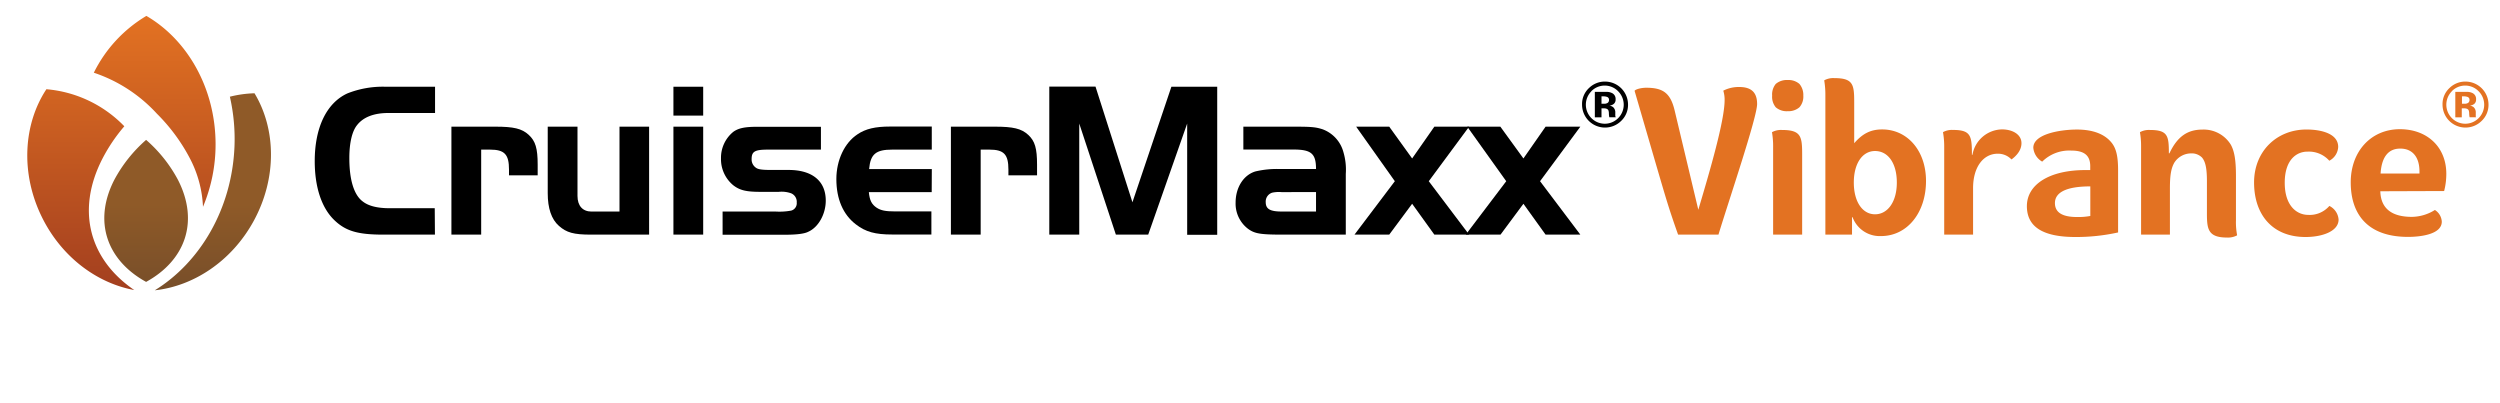 <svg id="CruiserMaxx_Vibrance" data-name="CruiserMaxx Vibrance" xmlns="http://www.w3.org/2000/svg" xmlns:xlink="http://www.w3.org/1999/xlink" viewBox="0 0 641.65 103.55"><defs><style>.cls-1{fill:#e37222;}.cls-2{fill:url(#linear-gradient);}.cls-3{fill:url(#linear-gradient-2);}</style><linearGradient id="linear-gradient" x1="48.16" y1="52.37" x2="48.16" y2="75.03" gradientUnits="userSpaceOnUse"><stop offset="0" stop-color="#8f5a28"/><stop offset="1" stop-color="#774e29"/></linearGradient><linearGradient id="linear-gradient-2" x1="31.16" y1="74.44" x2="31.16" y2="4.01" gradientUnits="userSpaceOnUse"><stop offset="0" stop-color="#a33f1f"/><stop offset="1" stop-color="#e37222"/></linearGradient></defs><title>CruiserMaxxVibranceArtboard 2</title><path d="M111.63,60.22H98.4c-6.55,0-9.68-.9-12.62-3.75-3.23-3.13-5-8.4-5-15.13,0-8.54,3-14.9,8.39-17.37a24.63,24.63,0,0,1,9.64-1.71h12.85V29H99.72c-3.74,0-6.45,1.05-8.06,3.09-1.28,1.56-2,4.55-2,8.49,0,5.6,1.19,9.49,3.47,11.15q2.2,1.71,6.83,1.71h11.62Z"/><path d="M127.15,32.51c4.65,0,6.79.48,8.54,2.09S138,38.06,138,42.29V45h-7.36V43.52c0-3.89-1.13-5.12-4.88-5.12H123.5V60.22h-7.64V32.51Z"/><path d="M159,32.51h7.6V60.22H151.68c-4.46,0-6.26-.52-8.21-2.23s-2.89-4.55-2.89-8.4V32.51h7.64V50.3c0,2.52,1.33,4,3.6,4H159Z"/><path d="M172.84,22.26h7.64v7.41h-7.64Zm7.64,10.25V60.22h-7.64V32.51Z"/><path d="M210.7,38.4H197.14c-3.42,0-4.23.47-4.23,2.46a2.58,2.58,0,0,0,1.33,2.33c.52.28,1.42.43,3.65.43h4.51c6.07,0,9.54,2.84,9.54,7.87,0,3.42-1.85,6.83-4.51,8-1,.52-3,.76-6.17.76h-15.8V54.29H199a16.56,16.56,0,0,0,4.08-.24A1.94,1.94,0,0,0,204.49,52a2.37,2.37,0,0,0-1.42-2.38,7.26,7.26,0,0,0-3.18-.38h-4.7c-3.61,0-5.31-.38-7-1.7a8.68,8.68,0,0,1-3.14-6.93,8.57,8.57,0,0,1,3.18-6.79c1.33-.94,2.94-1.28,6.17-1.28H210.7Z"/><path d="M239.13,49.31H223c.19,2.09.71,3.13,2,4,1.09.71,2.28.95,4.7.95h9.35v5.93H229c-4.36,0-6.83-.66-9.34-2.61-3.28-2.51-5-6.5-5-11.62,0-4.84,2.09-9.3,5.41-11.48,2.09-1.43,4.61-2,8.35-2h10.73V38.4H229c-4.17,0-5.6,1.13-5.93,5h16.09Z"/><path d="M255.35,32.51c4.65,0,6.79.48,8.54,2.09s2.28,3.46,2.28,7.69V45h-7.35V43.52c0-3.89-1.14-5.12-4.89-5.12H251.7V60.22h-7.64V32.51Z"/><path d="M290.65,51.92l10-29.66h11.76v38H304.7V31.71l-10,28.51h-8.3L277,31.71V60.22h-7.69v-38h11.86Z"/><path d="M337.77,43.38c0-3.94-1.19-5-5.79-5H319.12V32.51H332c4.6,0,5.65.1,7.45.67A8.62,8.62,0,0,1,344.79,39a15.88,15.88,0,0,1,.62,5.64V60.22h-16c-5.93,0-7.35-.24-9.06-1.47A8.12,8.12,0,0,1,317.13,52c0-3.84,2-7.07,5.08-8a24,24,0,0,1,6.26-.62Zm-8.83,5.93a8.11,8.11,0,0,0-2.41.14,2.39,2.39,0,0,0-1.67,2.42c0,1.76,1.1,2.42,4.08,2.42h8.83v-5Z"/><path d="M348.07,32.51h8.49l5.88,8.16,5.7-8.16h8.92l-10.35,14,10.35,13.71h-8.92l-5.7-7.92-5.88,7.92h-8.92L358,46.51Z"/><path d="M376.58,32.51h8.5L391,40.67l5.69-8.16h8.92l-10.34,14,10.34,13.71h-8.92L391,52.3l-5.88,7.92h-8.92l10.39-13.71Z"/><path d="M416.05,31.07a5.89,5.89,0,0,1-10-4.23,5.62,5.62,0,0,1,1.84-4.3,5.75,5.75,0,0,1,4.06-1.6,5.91,5.91,0,0,1,5.9,5.9A5.66,5.66,0,0,1,416.05,31.07Zm-7.6-7.65a4.89,4.89,0,0,0,0,6.9,4.83,4.83,0,0,0,6.87,0,4.88,4.88,0,0,0,0-6.89,4.8,4.8,0,0,0-6.91,0Zm.88,6.7V23.58h3.17a3.13,3.13,0,0,1,1.29.33,1.65,1.65,0,0,1,.87,1.56,1.42,1.42,0,0,1-.46,1.19,2,2,0,0,1-1.13.44,2.25,2.25,0,0,1,.93.38,1.79,1.79,0,0,1,.58,1.47v.58a1.15,1.15,0,0,0,0,.19.73.73,0,0,0,.05.2l.06.18h-1.64a5.21,5.21,0,0,1-.11-.9,2.8,2.8,0,0,0-.1-.8.81.81,0,0,0-.48-.48,1.87,1.87,0,0,0-.59-.11l-.37,0h-.36v2.31Zm3.12-5.25a2.81,2.81,0,0,0-1-.14h-.41v1.9h.66a1.61,1.61,0,0,0,.94-.24.9.9,0,0,0,.33-.78A.74.74,0,0,0,412.45,24.87Z"/><path class="cls-1" d="M430.7,60.22c-2.51-7.07-3.17-9.5-6.1-19.5l-5.07-17.41c.28-.42,1.72-.79,3-.79,4.29,0,6.2,1.35,7.27,5.77l6.09,25.55c2.94-9.87,6.75-22.85,6.75-28.16a7.75,7.75,0,0,0-.32-2.33v-.09a8.68,8.68,0,0,1,4.09-.93c3.36,0,4.57,1.67,4.57,4.37,0,3.4-7.22,24.63-9.92,33.52Z"/><path class="cls-1" d="M461.84,27.54a4.33,4.33,0,0,1-3,1,4.28,4.28,0,0,1-3.07-1,4.21,4.21,0,0,1-.93-3,4.24,4.24,0,0,1,.93-3,4.35,4.35,0,0,1,3.07-1,4.25,4.25,0,0,1,3,1,4.4,4.4,0,0,1,1,3A4.14,4.14,0,0,1,461.84,27.54Zm-6.75,10.15a21.12,21.12,0,0,0-.28-3.68v-.09a4.8,4.8,0,0,1,2.56-.56c4.84,0,5.17,1.63,5.17,6.15V60.22h-7.45Z"/><path class="cls-1" d="M468.5,60.22V24.42a21.67,21.67,0,0,0-.28-3.67v-.14a4.77,4.77,0,0,1,2.56-.56c4.84,0,5.12,1.63,5.12,6.14V36.76c2.14-2.47,4.23-3.54,7.17-3.54,6.51,0,11.26,5.49,11.26,13.22,0,8.24-4.89,14.15-11.54,14.15a7.43,7.43,0,0,1-7.31-4.84h-.14v4.47Zm12.75-21.46c-3.26,0-5.45,3.21-5.45,8.1S478,55,481.25,55s5.59-3.21,5.59-8.15S484.6,38.76,481.25,38.76Z"/><path class="cls-1" d="M499,60.22V37.69A21.12,21.12,0,0,0,498.7,34v-.09a4.8,4.8,0,0,1,2.56-.56c4.61,0,4.85,1.54,4.85,6.38h.14a7.84,7.84,0,0,1,7.58-6.52c2.66,0,5,1.26,5,3.54,0,2-1.53,3.4-2.51,4.14h-.09a4.75,4.75,0,0,0-3.49-1.44c-3.68,0-6.33,3.4-6.33,8.84V60.22Z"/><path class="cls-1" d="M542,36.67c1.17,1.49,1.63,3.53,1.63,7.07V59.66a49.6,49.6,0,0,1-10.94,1.17c-8.37,0-12.47-2.61-12.47-7.92,0-5.58,5.82-9.26,15-9.26h1.26v-1c0-2.74-1.53-4-4.84-4a9.85,9.85,0,0,0-7.49,2.84h0a4.56,4.56,0,0,1-2.28-3.58c0-3.54,7-4.66,11.17-4.66S540.23,34.43,542,36.67ZM536.5,47.84c-6.14,0-9.08,1.53-9.08,4.28,0,2.42,1.91,3.58,5.68,3.58a16.67,16.67,0,0,0,3.4-.27Z"/><path class="cls-1" d="M573.88,56.59a17.83,17.83,0,0,0,.28,3.68v.14a5,5,0,0,1-2.56.56c-4.89,0-5.17-2.19-5.17-6.15V46.54c0-3.17-.33-5-1.26-6.1a3.69,3.69,0,0,0-2.79-1.07,5.12,5.12,0,0,0-4.28,2.32c-.89,1.49-1.17,3.4-1.17,6.71V60.22h-7.4V37.69a21.12,21.12,0,0,0-.28-3.68v-.09a4.8,4.8,0,0,1,2.56-.56c4.61,0,4.85,1.54,4.85,6h.14c2-4.24,4.56-6.1,8.47-6.1a8.16,8.16,0,0,1,7.31,3.91c.88,1.63,1.3,3.82,1.3,8Z"/><path class="cls-1" d="M586.4,46.91c0,6.05,3.21,8.24,6,8.24a6.65,6.65,0,0,0,5.44-2.28h.05a4.24,4.24,0,0,1,2.33,3.49c0,3-4.19,4.47-8.47,4.47-8.52,0-13.22-5.73-13.22-14,0-8,5.81-13.59,13.45-13.59,3.68,0,8.14,1,8.14,4.47a4.22,4.22,0,0,1-2.28,3.54h0a7,7,0,0,0-5.59-2.33C589.56,38.9,586.4,40.86,586.4,46.91Z"/><path class="cls-1" d="M610.93,49.09c.14,4.75,3.35,6.57,8.1,6.57a11.32,11.32,0,0,0,5.91-1.77h0a3.8,3.8,0,0,1,1.77,3c0,3.25-5.4,3.91-8.66,3.91-10.29,0-14.71-5.73-14.71-14,0-8,5.26-13.64,12.61-13.64,7,0,11.92,4.56,11.92,11.45a17.58,17.58,0,0,1-.56,4.42Zm.05-4.56h10V44c0-3.81-1.91-5.86-4.89-5.86C613.35,38.11,611.3,39.83,611,44.53Z"/><path class="cls-1" d="M636.9,31.07a5.89,5.89,0,0,1-10-4.23,5.62,5.62,0,0,1,1.84-4.3,5.75,5.75,0,0,1,4.06-1.6,5.91,5.91,0,0,1,5.9,5.9A5.66,5.66,0,0,1,636.9,31.07Zm-7.6-7.65a4.89,4.89,0,0,0,0,6.9,4.83,4.83,0,0,0,6.87,0,4.88,4.88,0,0,0,0-6.89,4.8,4.8,0,0,0-6.91,0Zm.88,6.7V23.58h3.17a3.13,3.13,0,0,1,1.29.33,1.65,1.65,0,0,1,.87,1.56,1.42,1.42,0,0,1-.46,1.19,2,2,0,0,1-1.13.44,2.25,2.25,0,0,1,.93.38,1.79,1.79,0,0,1,.58,1.47v.58a1.15,1.15,0,0,0,0,.19.73.73,0,0,0,0,.2l.06.18h-1.64a5.21,5.21,0,0,1-.11-.9,2.8,2.8,0,0,0-.1-.8.81.81,0,0,0-.48-.48,1.87,1.87,0,0,0-.59-.11l-.37,0h-.36v2.31Zm3.12-5.25a2.81,2.81,0,0,0-1-.14h-.41v1.9h.66a1.61,1.61,0,0,0,.94-.24.9.9,0,0,0,.33-.78A.74.74,0,0,0,633.3,24.87Z"/><path class="cls-2" d="M65.07,56.79C59.42,67.08,49.65,73.45,39.73,74.51,51.32,67.36,59.5,53.69,60.18,37.68A49,49,0,0,0,59,24.82a29,29,0,0,1,6.32-.88C70.86,33.1,71.14,45.73,65.07,56.79ZM45.67,46.15A36,36,0,0,0,37.5,35.9a36.51,36.51,0,0,0-8.16,10.25C23.82,56.9,27.5,66.86,37.5,72.35,47.52,66.86,51.19,56.9,45.67,46.15Z"/><path class="cls-3" d="M34.46,74.44C24.91,72.69,15.83,66,10.78,55.77,5.19,44.47,6,31.84,11.91,22.9a31.49,31.49,0,0,1,20,9.51,43.1,43.1,0,0,0-5.6,8.28C19.36,54.19,23.12,66.72,34.46,74.44Zm5.81-45.26a46.72,46.72,0,0,1,8.4,11.34A29.54,29.54,0,0,1,52.1,53.08a41.28,41.28,0,0,0,3.23-16c0-14.4-7.22-26.88-17.76-33A35,35,0,0,0,24.08,18.66,38.52,38.52,0,0,1,40.27,29.18Z"/></svg>
